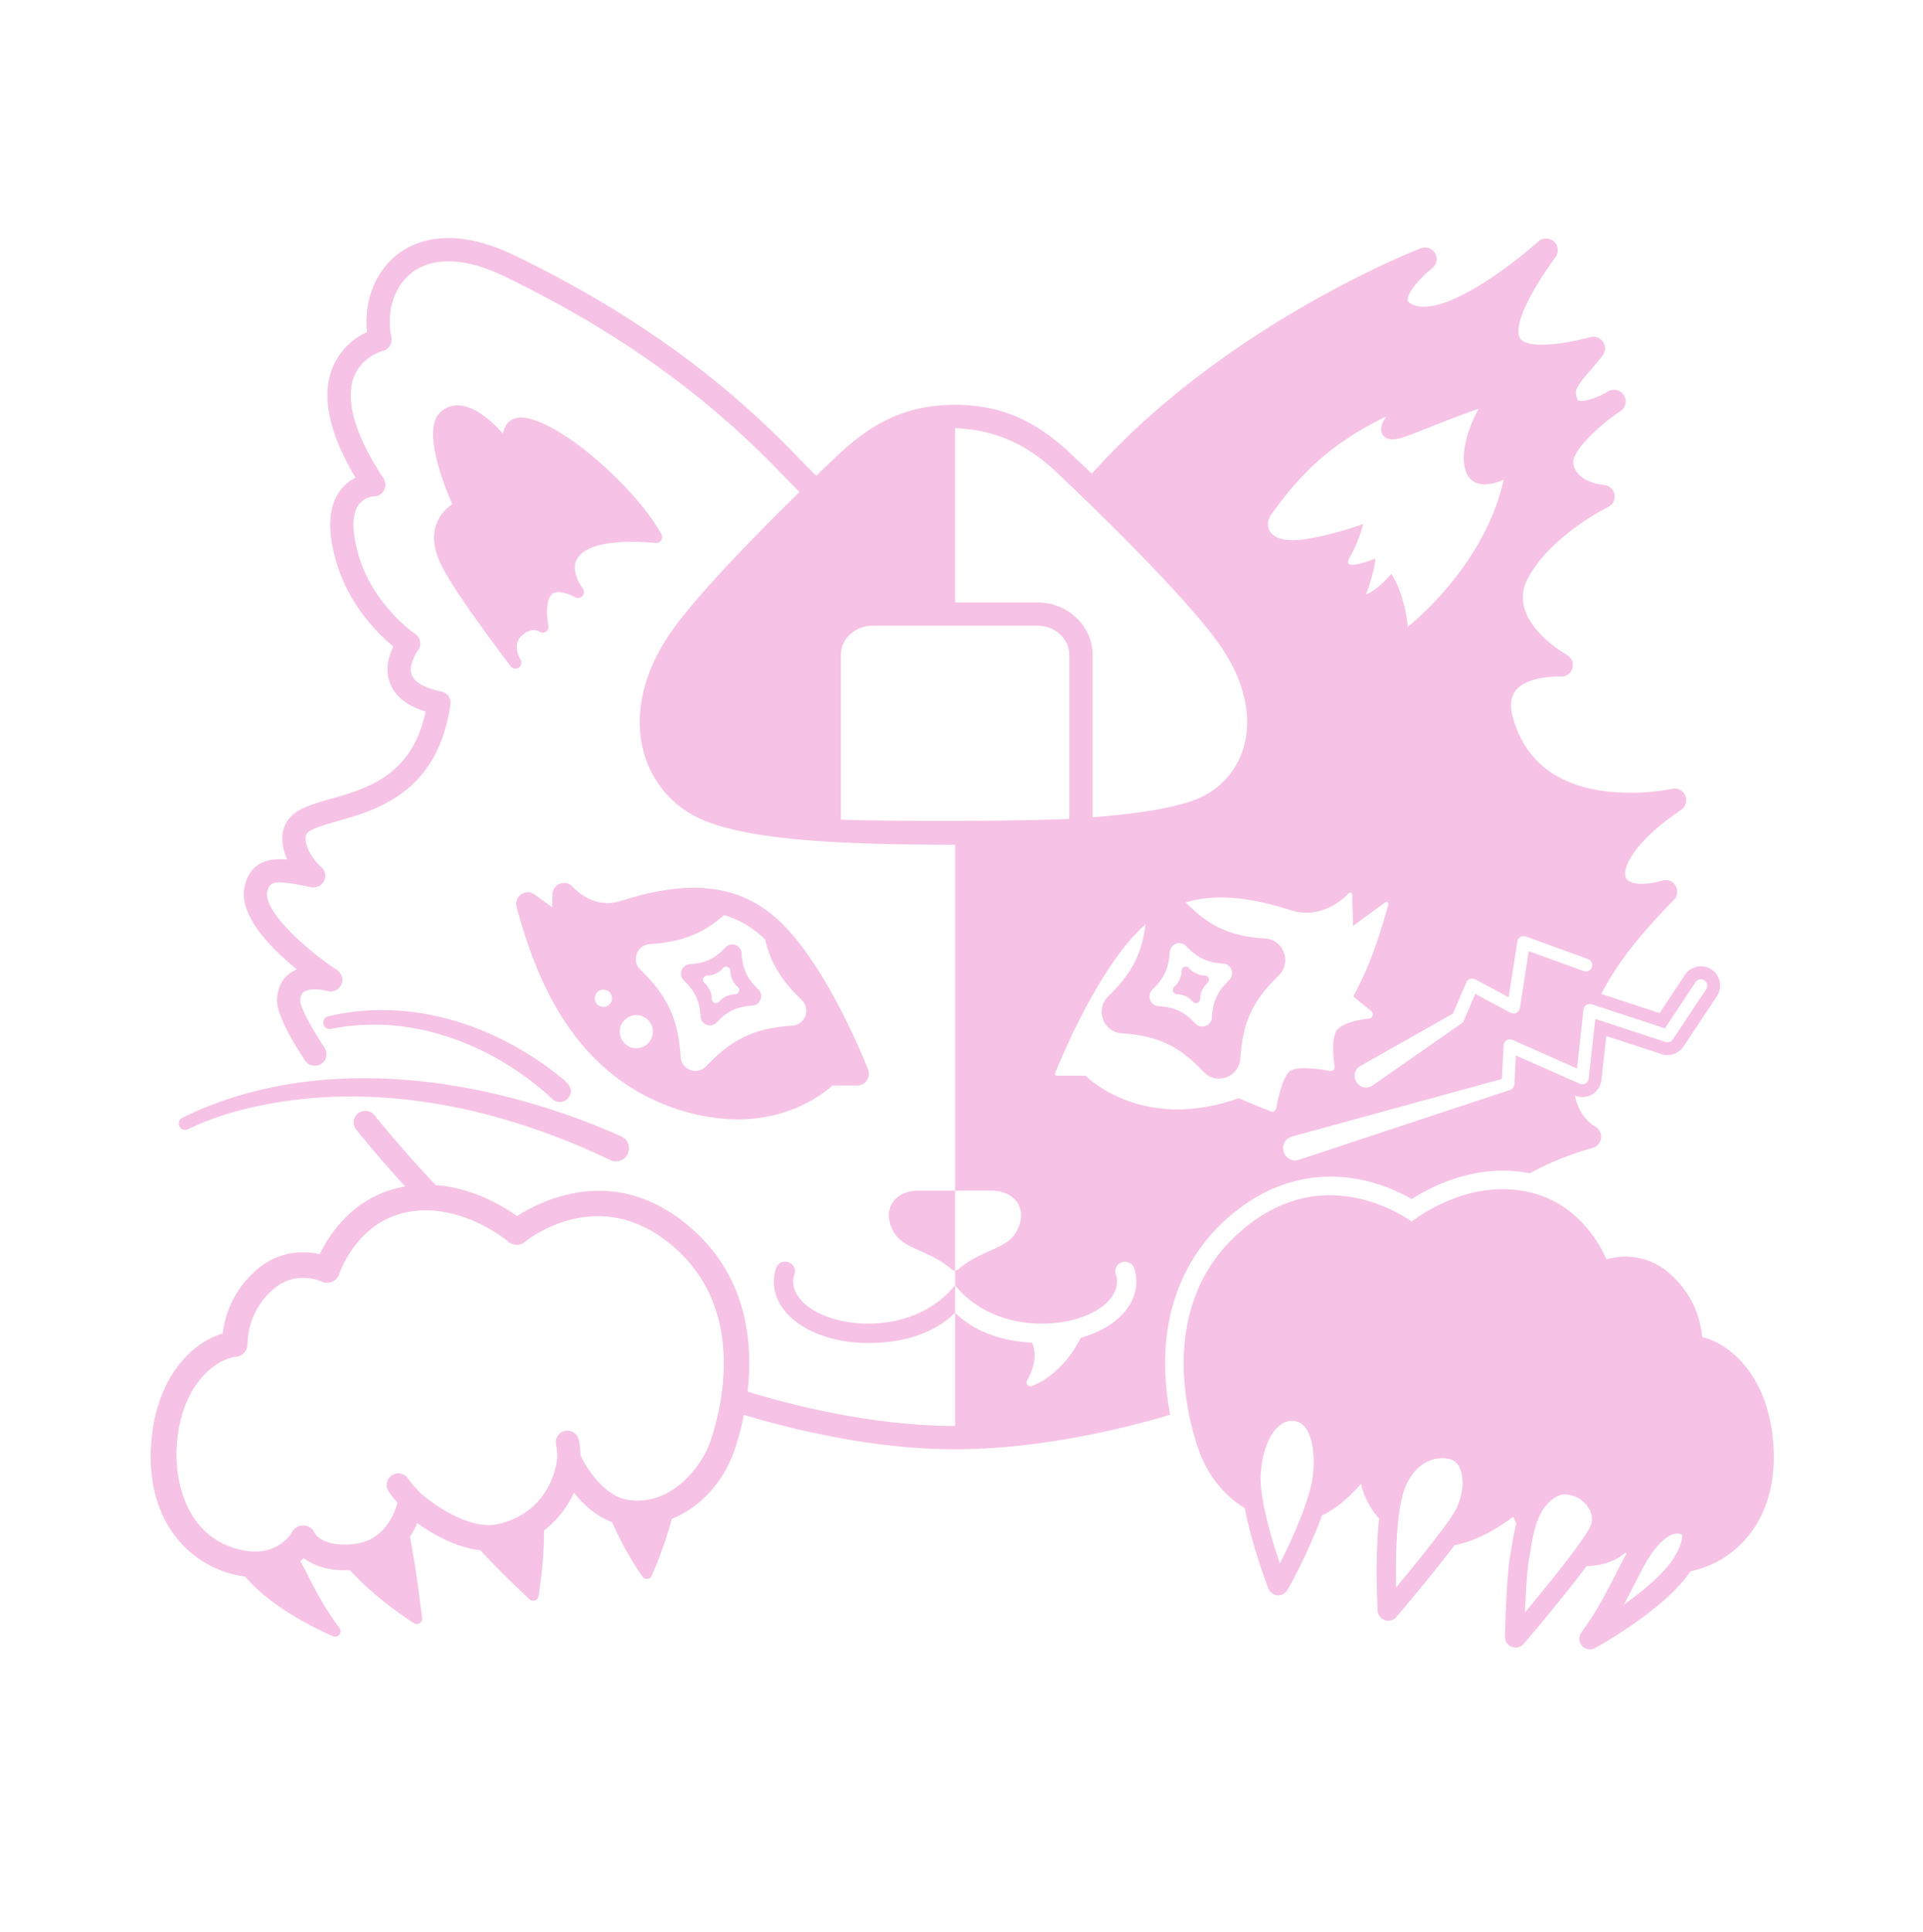 <svg xmlns="http://www.w3.org/2000/svg" width="914" height="918" viewBox="0 0 914 918"><g transform="translate(71.626 113.125)" opacity="0.27"><path d="M263.795,199.666a1.977,1.977,0,0,0,1.749,1.323,10.232,10.232,0,0,1,7.67,3.611,1.967,1.967,0,0,0,1.433.626,2.013,2.013,0,0,0,2-1.889,10.422,10.422,0,0,1,3.576-7.746,2,2,0,0,0,.5-2.147,1.982,1.982,0,0,0-1.749-1.325,10.232,10.232,0,0,1-7.67-3.611,1.955,1.955,0,0,0-2.126-.5,1.993,1.993,0,0,0-1.31,1.765,10.429,10.429,0,0,1-3.576,7.746,2,2,0,0,0-.5,2.147" transform="translate(222.143 158.291)" fill="#dc1ea0"/><path d="M546.255,361.85c-3.368-27.5-19.016-42.766-33.349-46.293a45.132,45.132,0,0,0-17.541-31.879,31.494,31.494,0,0,0-27.914-5.028c-3.646-8.247-14.3-27.033-37.279-32.063-25.81-5.647-47.957,8.568-55.3,14.055-9.454-6.421-42.385-24.944-76.593.814-18.513,13.942-29.056,33.071-31.339,56.856-1.977,20.6,2.935,39.608,6.04,49.108,4.542,13.9,12.951,23.6,22.521,29.4,3.346,17.594,10.766,37.06,11.191,38.169a5.067,5.067,0,0,0,4.348,3.235c.129.009.256.015.383.015a5.076,5.076,0,0,0,4.4-2.563A258.363,258.363,0,0,0,332.2,400.318c7.639-3.6,14.1-9.885,18.478-15.018a42.721,42.721,0,0,0,2.246,6.5,38.493,38.493,0,0,0,6.436,10.025c-2.06,19.074-.767,42.473-.693,43.73a5.065,5.065,0,0,0,3.447,4.516,5.123,5.123,0,0,0,1.61.262,5.061,5.061,0,0,0,3.86-1.787c.873-1.026,16.969-20,27.645-34.117,11.418-2.169,21.985-9.038,27.908-13.53.391,1.043.888,2.185,1.443,3.361a107.577,107.577,0,0,0-2.3,11.427c-.216,1.347-.418,2.6-.632,3.731-1.778,9.4-2.452,37.3-2.478,38.488a5.065,5.065,0,0,0,8.918,3.407c.971-1.135,18.213-21.367,29.933-36.948,9.362-.221,15.092-3.469,18.377-6.438.158.173.335.352.507.529-.182.322-.365.645-.521.932-1.443,2.649-2.9,5.5-4.435,8.522-4.433,8.7-9.459,18.554-16.454,27.962a5.067,5.067,0,0,0,6.5,7.466c1.107-.606,27.28-15.059,41.4-31.295a51.653,51.653,0,0,0,3.947-5.214c22.6-4.645,43.651-26.311,38.914-64.974M326.968,386.385c-3.175,12.8-10.226,27.789-14.808,36.769-3.888-11.5-10.01-31.789-9.069-43.159.848-10.224,4.037-18.344,8.752-22.279a9.208,9.208,0,0,1,5.977-2.342q.415,0,.835.039a7.773,7.773,0,0,1,5.925,3.53c4.641,6.565,4.168,20.256,2.388,27.442m67.983,12.654c-4.805,7.82-18.989,25.218-27.542,35.518-.254-12.546-.064-33.294,3.364-44.725,3.129-10.43,10.22-16.7,18.523-16.7a17.274,17.274,0,0,1,2.874.245,7.151,7.151,0,0,1,5.542,4.5c2.478,5.467,1.29,14.561-2.762,21.159m64.346,7.425c-4.66,8.345-20.9,28.284-30.622,39.971.359-8.853.986-20.319,1.935-25.325.227-1.207.442-2.544.672-3.98,1.432-8.91,3.4-21.115,12.835-25.939a8.277,8.277,0,0,1,3.8-.881,13.663,13.663,0,0,1,9.312,4.278c1.656,1.721,5.174,6.32,2.069,11.875m36.452,18.924c-5.415,6.228-13.032,12.317-20.074,17.3,1.9-3.508,3.637-6.92,5.3-10.178,1.509-2.957,2.931-5.75,4.308-8.276,5.6-10.292,11.735-15.114,15.061-15.237.168-.006.324-.009.474-.009a4.346,4.346,0,0,1,2.375.428c.9,1.236-.982,8.555-7.44,15.976" transform="translate(224.514 206.652)" fill="#dc1ea0"/><path d="M207.242,266.441h0" transform="translate(174.602 224.476)" fill="#dc1ea0"/><path d="M482.652,524.026c2.493-25.987,14.535-47.8,34.821-63.074,31.142-23.451,63.5-15.136,81.855-4.405,7.838-4.971,20.656-11.453,36-13.119a65.962,65.962,0,0,1,20.116.875,139.613,139.613,0,0,1,29.883-12.057,5.513,5.513,0,0,0,4.022-4.757,5.574,5.574,0,0,0-2.979-5.516c-.472-.247-7.287-4.015-9.456-14.635a9.11,9.11,0,0,0,12.612-7.388l2.314-20.9,26.272,8.606a9.122,9.122,0,0,0,10.438-3.622l15.88-23.917a9.121,9.121,0,1,0-15.2-10.091l-12.041,18.136-27.707-9.076c5.911-11.628,14.9-24.73,34.5-44.717a5.526,5.526,0,0,0-5.465-9.183c-10.154,2.9-16.105,1.369-17.338-1.277-2-4.286,3.359-16.853,26.241-32.332a5.528,5.528,0,0,0-4.315-9.97,102.483,102.483,0,0,1-34.217.82c-22.759-3.624-36.85-15.888-41.884-36.458-.986-4.945-.328-8.669,2.014-11.383,5.01-5.806,16.92-6.506,21.056-6.277a5.528,5.528,0,0,0,3.027-10.335c-1.2-.678-29.211-16.8-18.482-36.528,11.169-20.542,37.812-33.6,38.077-33.727a5.532,5.532,0,0,0-1.984-10.493c-.54-.042-13.235-1.155-14.55-10.344-.765-5.341,10.979-17.117,22.427-24.763a5.528,5.528,0,0,0-5.935-9.325c-3.878,2.353-11.064,5.247-13.9,4.335-.267-.085-.383-.136-.56-.553-1.789-4.171-.866-5.7,5.7-13.36,1.842-2.148,3.926-4.58,6.189-7.49a5.528,5.528,0,0,0-5.721-8.752c-26.853,6.8-32.4,2.235-33.469.674-1.255-1.844-3.755-10.09,16.84-38.783a5.528,5.528,0,0,0-8.206-7.317,214.5,214.5,0,0,1-25.04,19.04c-16.347,10.456-28.872,14.239-35.262,10.646-1.7-.956-1.754-1.653-1.772-1.914-.252-3.4,5.815-10.526,11.637-15.051a5.527,5.527,0,0,0-5.386-9.522c-3.718,1.445-91.79,36.2-154.073,104.593-.779.857-1.581,1.677-2.38,2.495-4.428-4.252-7.877-7.514-9.835-9.356-16.7-15.707-33.089-23.343-55.085-23.343s-38.385,7.635-55.087,23.343c-10.478,9.856-63.618,60.318-80.937,86.14-12.365,18.432-16.647,38.037-12.061,55.2a48.609,48.609,0,0,0,25.821,31.474c23.02,11.341,73.525,12.868,122.264,12.868V452.525H399.7c5.727,0,10.464,2.412,12.675,6.447,2.189,4,1.643,9.111-1.494,14.01-2.469,3.853-7.077,5.933-12.411,8.341-4.654,2.1-9.931,4.483-14.366,8.429a2.612,2.612,0,0,1-1.774.7v6.917c.081.147,12.54,18.351,41.357,18.351,14.524,0,27.488-4.951,33.025-12.612,2.526-3.5,3.2-7.107,2-10.729a4.606,4.606,0,1,1,8.746-2.891c2.117,6.4.951,13.157-3.283,19.016-4.625,6.4-12.52,11.261-22.154,13.979-8.932,17.95-22.655,22.72-23.306,22.937a1.869,1.869,0,0,1-.582.094,1.843,1.843,0,0,1-1.6-2.755c4.2-7.374,4.337-13.612,2.333-17.97-20.157-1.095-31.243-8.916-36.537-14.283v53.854c-29.793,0-64.463-5.927-98.642-16.315a112.047,112.047,0,0,0,.346-23.466C281.7,500.2,270.884,480.6,251.9,466.3c-33.889-25.52-66.582-8.881-77.753-1.66-6.556-4.691-20.92-13.395-38.659-14.736-2.742-2.895-5.306-5.656-7.63-8.2-8.024-8.811-15.213-17.218-21.568-25.058a5.43,5.43,0,0,0-4.129-2.018l-.146,0a5.467,5.467,0,0,0-4.326,8.925c7.024,8.663,14.469,17.327,21.813,25.4.475.523.991,1.08,1.485,1.62-.873.149-1.752.315-2.635.509-22.48,4.923-33.6,22.5-37.978,31.676a33.256,33.256,0,0,0-28,5.78,47.092,47.092,0,0,0-18.173,31.9c-14.639,4.315-30.125,20.05-33.506,47.64-5.128,41.858,19.145,64.48,43.864,67.787.138.018.265.024.4.041.262.321.514.65.781.958,13.92,16,39.859,26.95,40.957,27.409a2.551,2.551,0,0,0,3.029-3.877c-7.149-9.612-11.278-17.7-15.272-25.511-1.093-2.141-2.18-4.241-3.294-6.333.556-.475,1.082-.953,1.564-1.421,4.23,3.226,11.142,6.281,21.894,5.688,12.218,13.581,29.462,24.577,30.473,25.215a2.55,2.55,0,0,0,3.893-2.46c-.1-.816-2.423-20.135-4.142-29.216-.217-1.15-.422-2.43-.643-3.8-.276-1.721-.6-3.619-.977-5.577a44.642,44.642,0,0,0,3.488-6.447c6.955,4.973,18.147,11.562,29.933,12.859,10.237,11.094,22.646,22.615,23.411,23.322a2.55,2.55,0,0,0,4.243-1.422,190.078,190.078,0,0,0,2.638-31.269,47.7,47.7,0,0,0,14.226-17.957c4.31,5.4,10.394,11.147,18.1,13.946a157.129,157.129,0,0,0,14.478,25.946,2.55,2.55,0,0,0,2.075,1.067,2.339,2.339,0,0,0,.252-.013,2.548,2.548,0,0,0,2.073-1.494,200.394,200.394,0,0,0,9.587-27.042c12.669-5.192,24.426-16.337,30.18-33.95a137.878,137.878,0,0,0,4.041-15.451c34.762,10.421,69.9,16.358,100.387,16.358,30.444,0,67.3-5.957,102.22-16.422-.654-3.44-1.231-7.13-1.653-11.033a118.339,118.339,0,0,1-.247-23.936m204.18-159.418c6.729,2.205,29.557,9.682,32.868,10.768l14.6-21.992a3.041,3.041,0,0,1,5.065,3.364l-15.882,23.917a3.044,3.044,0,0,1-3.479,1.209l-33.384-10.937-3.138,28.341a3.054,3.054,0,0,1-4.252,2.445l-3.622-1.6-.21-.092-2.089-.927-1.026-.453q-1.056-.47-2.2-.977l-.853-.378-9.507-4.21-4.743-2.1-1.459-.645-2.449-1.085-2.217-.982-.693,13.7A3.041,3.041,0,0,1,646,404.726L545.8,437.862c-7.411,2.207-10.874-8.674-3.337-11.044L642.2,399.466l.807-15.923a3.039,3.039,0,0,1,3.189-2.882,3.082,3.082,0,0,1,1.078.256l19.033,8.429,10.436,4.623,1.155.512,3.094-27.932a3.051,3.051,0,0,1,3.969-2.556l.3.1c.306.1.827.273,1.568.514m-19.062,18.738,0,0,0,0m-18.2-49.195a3.049,3.049,0,0,1,4.041-2.39l29.537,10.721a2.9,2.9,0,0,1,1.874,2.025,3.023,3.023,0,0,1-3.948,3.691L655,338.737l-4.232,27.072a3.054,3.054,0,0,1-4.44,2.209l-16.752-8.975-5.461,12.713a2.986,2.986,0,0,1-1.035,1.277c-.2.17-42.055,29.34-42.248,29.495-6.289,4.118-12.321-5.3-5.832-9.26l43.931-24.846L625.3,353.6a3.041,3.041,0,0,1,3.995-1.594c.31.105,10.44,5.579,16.129,8.639Zm-116.857-203.1c12.815-17.622,26.676-33.012,54.632-46.392-4.538,5.645-3.123,13.224,7.09,10.161,6.957-2.088,15.812-6.414,36.776-13.846-11.656,21.2-9.8,43.043,11.847,33.78-9.166,41.672-45.543,69.844-45.543,69.844s-1.244-15.027-7.834-25.15c-2.815,3.145-7.237,7.867-12.107,9.85,1.66-4.052,4.225-12.216,4.56-17.161,0,0-16.033,6.736-12.531.066a67.137,67.137,0,0,0,6.675-16.43,161.755,161.755,0,0,1-26.677,7.094c-18.7,3.127-20.84-6.382-16.888-11.816M382.331,90.245c17.933.586,33.627,7.226,47.513,20.286,10.324,9.71,62.673,59.41,79.329,84.243,10.563,15.748,14.314,32.152,10.563,46.19a37.7,37.7,0,0,1-20.028,24.409c-10.651,5.247-31.337,8.144-52.04,9.747V197.983c0-13.743-11.731-24.923-26.154-24.923H382.331ZM328.048,276.231V197.983c0-7.646,6.773-13.868,15.1-13.868h78.369c8.326,0,15.1,6.222,15.1,13.868v77.871c-22.186,1.247-88.976,1.246-108.566.376m164.135,60.121c5.3,5.59,9.883,7.75,17.53,8.254a4.521,4.521,0,0,1,4,3.024,4.587,4.587,0,0,1-1.139,4.907c-5.535,5.347-7.674,9.979-8.173,17.7a4.6,4.6,0,0,1-4.577,4.319,4.5,4.5,0,0,1-3.276-1.433c-5.3-5.59-9.885-7.75-17.53-8.254a4.514,4.514,0,0,1-3.995-3.022,4.588,4.588,0,0,1,1.137-4.907c5.533-5.349,7.672-9.981,8.173-17.7a4.55,4.55,0,0,1,2.994-4.031,4.47,4.47,0,0,1,4.859,1.146m-47.824,61.571H430.765a.922.922,0,0,1-.859-1.257c.186-.474,18.733-47.747,40.913-68.815.667-.634,1.338-1.24,2.016-1.826-1.723,14.125-6.675,23.494-17.675,34.121a10.189,10.189,0,0,0-2.522,10.906,10.034,10.034,0,0,0,8.875,6.714c16.988,1.12,27.181,5.918,38.949,18.337a9.995,9.995,0,0,0,7.282,3.186,10.216,10.216,0,0,0,10.171-9.6c1.111-17.152,5.863-27.444,18.163-39.328a10.191,10.191,0,0,0,2.524-10.9,10.034,10.034,0,0,0-8.877-6.716c-16.444-1.085-26.525-5.638-37.832-17.2,16.894-5.008,34.923-1.037,50.044,3.735,16.107,5.087,27.348-7.941,27.461-8.074a.922.922,0,0,1,1.625.566l.475,14.968,15.3-11.226a.923.923,0,0,1,1.435.984c-3.3,12.249-8.164,28.247-16.649,43.787l8.566,6.976a1.978,1.978,0,0,1-1.032,3.5c-9.045,1-15.083,3.619-16.155,7.009-1.664,5.26-.724,12.691-.243,15.643a1.971,1.971,0,0,1-2.321,2.253c-7.307-1.4-16.122-2.1-18.952.127-3.646,2.878-5.876,14.161-6.475,17.552a1.943,1.943,0,0,1-.977,1.375,1.971,1.971,0,0,1-.973.258,2.043,2.043,0,0,1-.73-.138c-5.6-2.187-8.864-3.56-15.182-6.218-43.988,15.549-69.766-7.785-72.755-10.7M266.346,570.735c-4.65,14.233-20.266,32.5-40.437,28.544-10.7-2.1-19.037-15.42-21.34-20.365a6.3,6.3,0,0,0-.337-.6,36.156,36.156,0,0,0-.814-7.53,5.528,5.528,0,0,0-10.731,2.664,26.876,26.876,0,0,1,.512,6.371,6.106,6.106,0,0,0-.21,1.12c-.02.243-2.355,24.251-27.973,30.055-13.084,2.966-30.147-8.931-36.533-14.5a58.4,58.4,0,0,1-6.259-7.243,5.528,5.528,0,0,0-9.131,6.233,59.39,59.39,0,0,0,4.219,5.286c-1.194,4.477-5.813,17.524-19.527,19.506-15.7,2.261-19.763-4.837-19.847-4.977a5.8,5.8,0,0,0-5.174-3.667,6.187,6.187,0,0,0-5.677,3.281c-.251.444-6.294,10.83-20.918,8.885-27.076-3.624-36.3-30.665-33.408-54.256,3.178-25.926,18.427-36.979,27.9-38.081a6.115,6.115,0,0,0,5.373-6.218A34.98,34.98,0,0,1,59.712,498.22c10.062-7.621,21.1-2.7,21.522-2.506a6.077,6.077,0,0,0,8.411-3.644c.077-.24,7.886-23.993,31.308-29.123,25.963-5.69,48.826,13.646,49.045,13.833a6.1,6.1,0,0,0,7.847.1c1.328-1.089,32.913-26.339,66.737-.864,38.18,28.747,27.94,75.815,21.764,94.719" transform="translate(0 0.095)" fill="#dc1ea0"/><path d="M181.213,107.289a2.825,2.825,0,0,0,.142-2.933c-10.618-19.525-42.786-49.615-62.405-54.812-4.6-1.222-8.125-.608-10.469,1.819a9.54,9.54,0,0,0-2.4,5.207c-5.032-5.579-12.61-12.47-19.945-13.33A11.976,11.976,0,0,0,76.419,46.3c-9.012,8.013,1.395,34.318,5.57,43.809a19.2,19.2,0,0,0-7.446,9.056c-2.18,5.675-1.476,12.3,2.091,19.683,6.438,13.329,32.026,46.893,33.112,48.314a2.826,2.826,0,0,0,4.639-3.215c-.17-.275-4.111-6.76.413-11.16,4.6-4.47,8.12-2.366,8.466-2.141a2.827,2.827,0,0,0,4.4-2.882c-.634-3.047-1.642-12.359,1.924-15.083,2.5-1.907,7.276-.142,10.841,1.677a2.827,2.827,0,0,0,3.515-4.251c-.048-.063-4.848-6.362-3.479-11.991.693-2.843,2.968-5.179,6.762-6.946,10.7-4.982,31.107-2.679,31.313-2.651a2.828,2.828,0,0,0,2.668-1.225" transform="translate(61.378 36.349)" fill="#dc1ea0"/><path d="M49.253,347.49a15.71,15.71,0,0,0-3.309,1.844c-2.692,1.973-5.94,5.795-6.134,12.789-.157,5.653,5.065,16.1,13.3,28.66a5.512,5.512,0,0,0,5.087,2.478l.127-.011a5.487,5.487,0,0,0,4.1-8.483c-7.681-11.705-11.587-19.7-11.564-22.338.083-3.046,1.194-3.864,1.61-4.171A9.37,9.37,0,0,1,57.82,357a24.541,24.541,0,0,1,6.012.778,5.527,5.527,0,0,0,6.917-4.133,5.649,5.649,0,0,0-2.484-5.881c-14.716-9.723-35.321-28.245-33.051-37.325,1.2-4.805,3.143-5.59,19.479-2.277l1.135.23a5.788,5.788,0,0,0,5.761-1.981,5.533,5.533,0,0,0-.674-7.484c-6.056-5.463-8.564-12.5-7.107-15.648,1.07-2.316,8.16-4.334,14.416-6.112,19.1-5.435,47.975-13.649,54.018-55.564a5.485,5.485,0,0,0-4.346-6.117c-5.485-1.144-12.38-3.453-14.064-7.952-1.562-4.17,1.6-9.715,2.941-11.479a5.54,5.54,0,0,0-1.321-7.991c-.2-.131-19.713-13.334-26.736-36.927-4.287-14.4-2.414-21.257-.087-24.474a9.876,9.876,0,0,1,7.149-3.9,5.518,5.518,0,0,0,4.555-8.663C76.921,93.691,72.087,77.054,76.352,65.988c3.729-9.677,13.34-12.264,13.71-12.359a5.53,5.53,0,0,0,4.1-6.51c-2.533-12.033,1.229-24.03,9.588-30.563,10.067-7.869,25.769-7.278,44.213,1.664,53.486,25.933,95.581,56,132.481,94.638,1.765,1.85,8.98,9.126,10.911,10.854l7.906-7.738c-1.911-1.688-9.089-8.936-10.825-10.753C250.6,65.6,207.5,34.8,152.786,8.271,122.5-6.412,104.8,1.7,96.944,7.846,86.421,16.071,81.049,30.158,82.6,44.686a31.915,31.915,0,0,0-16.483,17.12c-5.293,13.454-1.579,30.956,11.04,52.095a20.224,20.224,0,0,0-7.309,6.043c-5.669,7.6-6.25,19.158-1.728,34.346,6.117,20.544,19.951,34.009,26.987,39.787-2.082,4.23-4.081,10.681-1.658,17.251,2.323,6.3,8.026,10.873,16.984,13.646-6.39,30.506-27.835,36.609-45.233,41.559-9.778,2.78-18.222,5.183-21.425,12.1-2.43,5.251-1.6,11.215.93,16.689-9.2-.789-17.393,1.142-20.216,12.433-3.423,13.693,12.254,29.576,24.763,39.732" transform="translate(20.229)" fill="#dc1ea0"/><path d="M204.414,245.655c-5.726,0-10.465,2.41-12.673,6.447-2.191,4-1.647,9.109,1.491,14.01,2.469,3.853,7.077,5.933,12.411,8.341,4.656,2.1,9.933,4.481,14.366,8.429a2.919,2.919,0,0,0,1.9.7V245.655Z" transform="translate(160.425 206.964)" fill="#dc1ea0"/><path d="M205.548,293.394c-14.524,0-27.488-4.951-33.025-12.612-2.526-3.5-3.2-7.1-2-10.729a4.606,4.606,0,1,0-8.746-2.889c-2.117,6.4-.951,13.155,3.283,19.015,7.322,10.134,22.838,16.428,40.491,16.428,23.249,0,35.654-8.643,41.357-14.425V275.042c-.081.147-12.54,18.351-41.357,18.351" transform="translate(135.425 222.419)" fill="#dc1ea0"/><path d="M11.793,240.844c15.359-7.482,32.585-11.5,49.512-13.747,34.374-4.38,69.506-.241,102.6,9.682a333.366,333.366,0,0,1,48.393,18.747,6.2,6.2,0,1,0,5.174-11.263c-63.739-28.328-144.054-40.588-208.672-8.71a3.04,3.04,0,0,0,3,5.29" transform="translate(6.083 182.539)" fill="#dc1ea0"/><path d="M135.247,216.123C108.68,201.25,76.726,194.809,46.855,202.1a3.04,3.04,0,0,0,1.3,5.938,106.568,106.568,0,0,1,28.557-1.725c28.461,2.24,55.7,15.606,76.523,34.866a5.2,5.2,0,0,0,7.573-.1c4.509-5.4-2.867-9.4-6.384-12.4a150.721,150.721,0,0,0-19.18-12.56" transform="translate(37.489 167.732)" fill="#dc1ea0"/><path d="M168.167,272.869a92.959,92.959,0,0,0,31.354,5.785c24.636,0,40.03-11.565,45.115-16.1H256.4a5.528,5.528,0,0,0,5.152-7.532c-.77-1.977-19.114-48.714-42.035-70.488-23.464-22.292-52.765-16.85-75.675-9.62-13.045,4.112-22.195-6.237-22.556-6.655a5.527,5.527,0,0,0-9.747,3.392l-.2,6.229-8.256-6.054a5.528,5.528,0,0,0-8.606,5.894c8.8,32.691,26.018,78.124,73.683,95.147m-10.419-77.488c15.057-.993,25.095-4.789,35.289-13.784a45.343,45.343,0,0,1,18.869,10.954c.241.228.477.49.717.724,2.55,11.027,7.777,19.409,17.336,28.643a7.11,7.11,0,0,1-4.4,12.216c-17.843,1.179-28.634,6.259-41,19.3a7.016,7.016,0,0,1-12.1-4.446c-1.166-18.016-6.2-28.911-19.116-41.394a7.11,7.11,0,0,1,4.4-12.216m-6.375,33.751A7.867,7.867,0,1,1,143.505,237a7.868,7.868,0,0,1,7.867-7.867m-15.659-12.092a4.086,4.086,0,1,1-4.087,4.087,4.087,4.087,0,0,1,4.087-4.087" transform="translate(79.442 140.107)" fill="#dc1ea0"/><path d="M146.106,216.446a4.465,4.465,0,0,0,4.444,4.194,4.366,4.366,0,0,0,3.18-1.391c5.142-5.428,9.6-7.523,17.017-8.013a4.388,4.388,0,0,0,3.88-2.935,4.446,4.446,0,0,0-1.1-4.763c-5.375-5.194-7.451-9.69-7.936-17.187a4.419,4.419,0,0,0-2.907-3.915,4.342,4.342,0,0,0-4.717,1.115c-5.142,5.426-9.6,7.521-17.019,8.011a4.392,4.392,0,0,0-3.88,2.937,4.456,4.456,0,0,0,1.1,4.765c5.375,5.19,7.451,9.688,7.937,17.183m1.275-18.158a1.977,1.977,0,0,1,1.749-1.323,10.238,10.238,0,0,0,7.672-3.613,1.955,1.955,0,0,1,2.126-.5,1.993,1.993,0,0,1,1.31,1.765,10.418,10.418,0,0,0,3.578,7.746,2.006,2.006,0,0,1,.5,2.148,1.975,1.975,0,0,1-1.749,1.323,10.235,10.235,0,0,0-7.67,3.611,1.972,1.972,0,0,1-1.433.628,2.009,2.009,0,0,1-.695-.127,1.987,1.987,0,0,1-1.308-1.763,10.418,10.418,0,0,0-3.578-7.746,2.01,2.01,0,0,1-.5-2.148" transform="translate(115.247 153.467)" fill="#dc1ea0"/><rect width="914" height="918" transform="translate(-71.626 -113.125)" fill="none"/></g></svg>